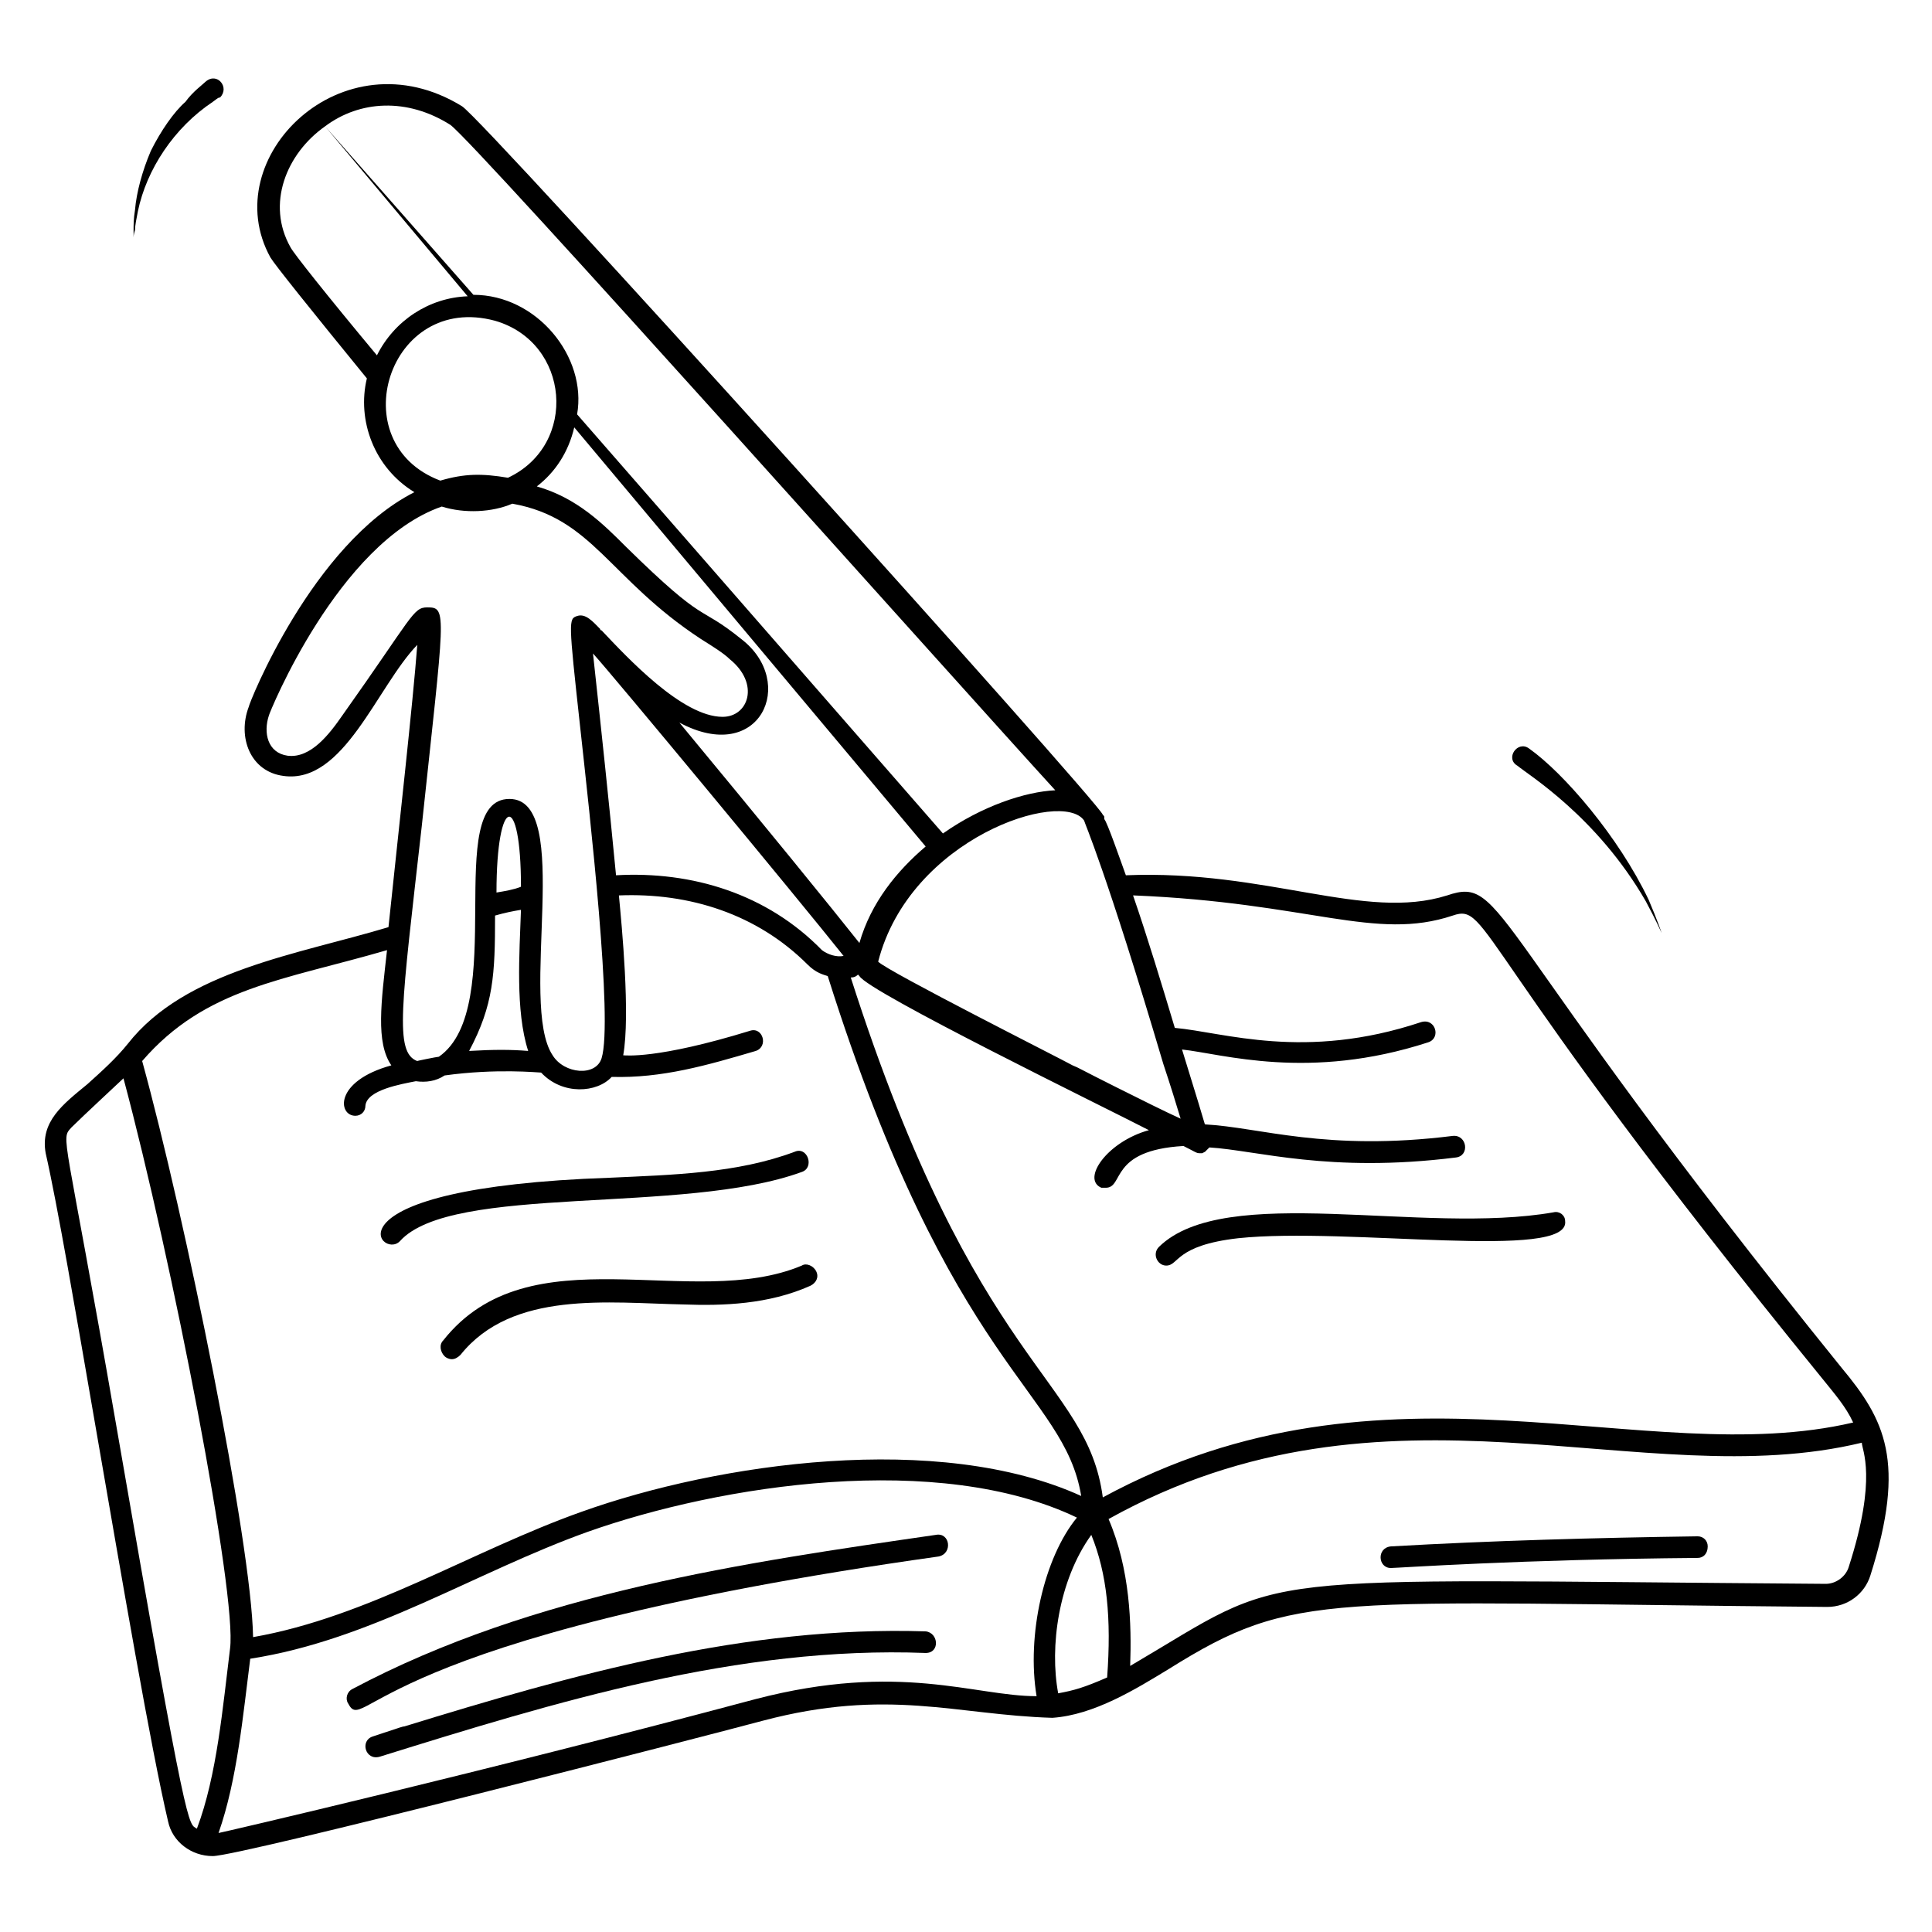 <?xml version="1.0" encoding="UTF-8"?>
<!-- Uploaded to: ICON Repo, www.svgrepo.com, Generator: ICON Repo Mixer Tools -->
<svg fill="#000000" width="800px" height="800px" version="1.1" viewBox="144 144 512 512" xmlns="http://www.w3.org/2000/svg">
 <g>
  <path d="m555.72 465.27c-34.734 6.106-87.023-8.016-104.58 9.16-1.91 1.91-0.383 4.961 1.91 4.961 3.434 0 2.289-5.344 19.082-7.25 29.008-3.055 88.168 6.106 86.641-4.582-0.004-1.527-1.527-2.672-3.055-2.289z"/>
  <path d="m250 472.9c13.742-15.266 75.191-6.871 106.49-18.32 3.434-1.145 1.527-6.871-1.91-5.344-15.266 5.727-32.441 6.106-48.855 6.871-77.859 2.672-60.684 22.137-55.723 16.793z"/>
  <path d="m356.49 479.39c-29.008 12.215-72.137-9.16-95.039 19.848-1.145 1.145-0.762 3.055 0.383 4.199 0.383 0.383 1.145 0.762 1.91 0.762 0.762 0 1.527-0.383 2.289-1.145 13.742-17.176 39.312-13.742 59.16-13.359 10.305 0.383 22.52 0 33.586-4.961 1.527-0.762 2.289-2.289 1.527-3.816-0.762-1.527-2.672-2.289-3.816-1.527z"/>
  <path d="m527.48 381.3c-21.754 6.871-47.711-6.871-85.113-5.344-1.527-4.199-4.961-14.121-5.727-14.887v-0.383c0-0.383 0-0.383-0.383-0.762-0.379-2.672-164.12-184.35-169.84-187.78-31.68-19.465-65.266 13.742-50.762 40.074 1.145 1.91 10.305 13.359 25.57 32.062-2.672 11.07 1.91 23.664 12.594 30.152-27.098 13.742-43.891 56.105-43.891 56.871-3.055 8.016 0.383 17.176 9.16 18.32 16.031 2.289 24.809-23.664 35.496-34.73-1.145 15.266-4.961 49.234-7.633 74.809-24.047 7.25-53.816 11.449-69.082 30.914-3.055 3.812-6.871 7.246-10.691 10.684-6.488 5.344-12.594 9.922-11.07 18.32 3.055 13.359 8.016 42.367 13.359 73.281 6.871 39.695 14.504 84.352 19.082 103.82 1.145 5.344 6.106 9.16 11.832 9.16 7.25 0 130.15-31.68 145.8-35.879 33.207-8.777 51.145-1.527 76.715-0.762 11.07-0.762 22.137-7.633 30.914-12.977 33.586-20.992 41.223-17.559 174.43-16.41 5.344 0 9.922-3.434 11.449-8.398 9.543-30.152 3.816-41.223-7.633-54.961-95.031-117.56-88.926-130.54-104.57-125.19zm-96.18-19.848c0 0.383 5.727 12.977 20.992 64.504 1.91 5.727 3.434 10.688 4.582 14.504-4.199-1.91-10.305-4.961-17.176-8.398-9.922-4.961-9.543-4.961-11.449-5.727-3.434-1.91-48.855-24.809-51.527-27.48 8.395-32.82 48.852-45.801 54.578-37.402zm-107.25-25.953c21.375 11.449 31.297-10.688 16.41-22.137-11.832-9.543-8.777-3.055-30.535-24.426-6.106-6.106-12.977-12.977-23.664-16.031 4.961-3.816 8.398-9.16 9.922-15.648l93.129 111.07c-7.633 6.488-14.504 14.887-17.559 25.57-7.246-9.16-25.566-31.68-47.703-58.395zm43.508 61.832c-1.91 0.383-4.199-0.383-5.727-1.527-14.504-14.887-34.352-20.992-54.578-19.848-1.91-19.848-3.816-37.785-6.106-58.777 4.582 4.961 54.578 65.266 66.41 80.152zm-104.2-220.23c6.488 4.582 135.5 149.23 160.3 176.33-8.016 0.383-19.465 4.199-29.77 11.449l-96.949-111.07c2.672-15.266-10.688-31.68-27.48-31.68l-39.312-44.652c9.16-6.871 21.758-7.637 33.207-0.383zm-42.367 32.441c-6.488-11.449-1.145-24.809 9.16-32.062l37.785 45.039c-10.305 0.383-19.465 6.488-24.047 15.648-13.355-16.031-22.133-27.098-22.898-28.625zm54.199 19.465c19.848 5.727 22.137 32.824 3.434 41.602-6.871-1.145-11.449-1.145-17.938 0.762-26.336-9.922-13.738-49.996 14.504-42.363zm-19.465 134.35c6.106-57.25 6.871-58.395 1.527-58.395-3.816 0-3.816 2.289-22.52 28.625-3.434 4.961-8.398 11.449-14.504 10.688-5.344-0.762-6.488-6.106-4.961-10.688 0-0.383 18.32-45.801 45.801-55.344 6.106 1.91 13.359 1.527 18.703-0.762 21.375 3.816 25.57 19.848 50 35.879 3.055 1.91 6.106 3.816 7.633 5.344 8.016 6.488 4.961 15.266-1.91 15.266-10.688 0-25.191-15.648-32.062-22.902 0 0-0.383 0-0.383-0.383-1.91-1.91-3.816-4.199-6.106-3.434-2.289 0.762-2.289 1.145 0.762 29.008 2.672 24.426 8.777 78.242 5.727 88.168-1.527 4.961-9.922 4.199-12.977-0.762-9.16-13.742 5.727-67.938-11.449-67.938-17.938 0 0 55.344-18.703 68.32-0.383 0-6.106 1.145-5.727 1.145-6.106-2.297-4.195-14.512 1.148-61.836zm26.336 21.754c-0.383 11.449-1.527 26.719 1.91 37.402-4.582-0.383-9.16-0.383-15.648 0 6.488-12.215 6.871-20.23 6.871-35.879 2.668-0.762 4.574-1.141 6.867-1.523zm-6.488-4.582c0-25.953 6.488-27.098 6.488-1.527-1.91 0.766-4.199 1.148-6.488 1.527zm-29.008 15.27c-1.527 13.742-3.055 24.426 1.145 30.535-15.266 4.199-14.121 13.359-9.543 13.359 1.527 0 2.672-1.145 2.672-2.672 0.383-4.199 9.543-5.727 13.359-6.488 2.672 0.383 5.344 0 7.633-1.527 13.742-1.91 24.809-0.762 25.57-0.762 5.727 6.106 14.887 5.344 18.703 1.145 13.359 0.383 25.191-3.055 38.168-6.871 3.434-1.145 1.91-6.488-1.527-5.344-24.809 7.633-33.207 6.488-33.586 6.488 1.91-10.688-0.383-34.352-1.145-42.367 18.703-0.762 36.641 4.961 50 18.32 2.289 2.289 4.199 2.672 5.344 3.055 32.824 104.2 62.594 109.92 67.172 137.78-37.785-17.176-96.184-8.777-132.44 4.199-29.008 10.305-56.488 27.863-87.023 33.207-0.383-24.809-17.938-111.07-29.391-152.67 16.801-19.469 37.41-21.375 64.891-29.391zm-50.383 232.82c-2.289-1.527-2.289 3.434-21.375-106.87-13.738-79.391-14.883-75.574-11.828-79.008 2.672-2.672 13.359-12.594 13.742-12.977 12.977 48.473 30.152 137.02 28.242 151.14-1.91 15.266-3.438 33.586-8.781 47.707zm222.52-35.113c-16.41 0-36.258-9.16-74.426 0.762-71.371 19.082-141.98 35.496-142.36 35.496 4.961-14.121 6.488-31.297 8.398-46.184 32.062-4.961 59.543-22.902 89.312-33.586 35.496-12.594 93.129-21.375 129.77-3.816-8.781 10.688-13.363 31.297-10.691 47.328zm18.703-4.961c-6.106 2.672-8.777 3.434-12.977 4.199-2.289-12.215 0-29.77 8.777-41.984 4.199 10.305 5.344 22.137 4.199 37.785zm196.56-29.391c-0.762 2.672-3.434 4.582-6.106 4.582-158.39-1.145-140.84-3.816-184.35 21.754 0.383-11.07 0-25.57-5.727-38.93 74.043-41.223 141.22-6.106 199.62-20.23-0.004 1.91 4.195 9.16-3.438 32.824zm-197.71-18.32c-4.199-31.68-33.586-33.969-66.793-137.79 0.383 0 1.145 0 1.91-0.762 0 0 0.383 0.383 0.383 0.383 2.289 4.199 65.648 35.113 76.715 40.84-11.07 3.055-17.938 12.977-12.594 15.266h1.145c4.961 0 0.762-9.922 20.609-11.07 3.055 1.527 3.434 1.91 4.199 1.91h0.762l0.762-0.383c0.383-0.383 0.762-0.762 1.145-1.145 12.594 0.762 31.68 6.871 65.266 2.672 3.816-0.383 3.055-6.106-0.762-5.727-33.586 4.199-51.145-2.289-65.648-3.051-0.762-1.91 2.289 7.25-6.106-19.848 10.688 1.145 33.586 8.398 65.266-1.91 3.434-1.145 1.91-6.488-1.91-5.344-30.914 10.305-52.289 2.672-65.266 1.527-3.434-11.449-7.25-24.047-11.07-35.113 46.945 1.91 64.121 12.215 84.73 5.344 9.922-3.434 4.582 8.016 98.09 122.9 3.055 3.816 6.106 7.25 8.016 11.449-55.34 12.977-123.66-20.992-198.85 19.848z"/>
  <path d="m391.98 550.76c-50 7.25-106.49 15.266-154.58 40.84-1.527 0.762-1.91 2.672-1.145 3.816 4.582 8.777 4.582-17.559 156.48-38.93 3.816-0.762 3.055-6.488-0.762-5.727z"/>
  <path d="m389.31 576.33c-47.711-1.527-93.512 11.449-138.16 25.191-0.383 0-0.383 0-8.398 2.672-3.434 1.145-1.91 6.488 1.91 5.344 46.562-14.504 95.035-29.391 144.66-27.48 3.812 0 3.43-5.344-0.004-5.727z"/>
  <path d="m593.89 551.14c-27.098 0.383-54.578 1.145-81.297 2.672-3.816 0.383-3.434 5.727 0 5.727 1.527 0 34.352-2.289 81.297-2.672 1.527 0 2.672-1.145 2.672-3.055 0-1.527-1.148-2.672-2.672-2.672z"/>
  <path d="m549.23 342.37c-3.055-2.289-6.488 2.672-3.055 4.582 2.672 2.289 20.992 13.359 33.969 35.879 2.672 4.961 4.199 8.398 4.199 8.398s-1.145-3.434-3.434-8.777c-8.016-16.801-22.52-33.594-31.68-40.082z"/>
  <path d="m180.54 200c2.289-11.07 9.543-22.137 19.848-29.008 1.527-1.145 1.527-1.145 1.91-1.145 2.672-2.672-0.762-6.871-3.816-4.199-0.762 0.762-3.434 2.672-5.344 5.344-3.055 2.672-6.488 7.637-9.16 12.98-2.289 5.344-3.816 11.07-4.199 15.648-0.383 2.289-0.383 4.199-0.383 5.344v1.91s0-0.762 0.383-1.91c0-1.148 0.383-3.055 0.762-4.965z"/>
 </g>
</svg>
